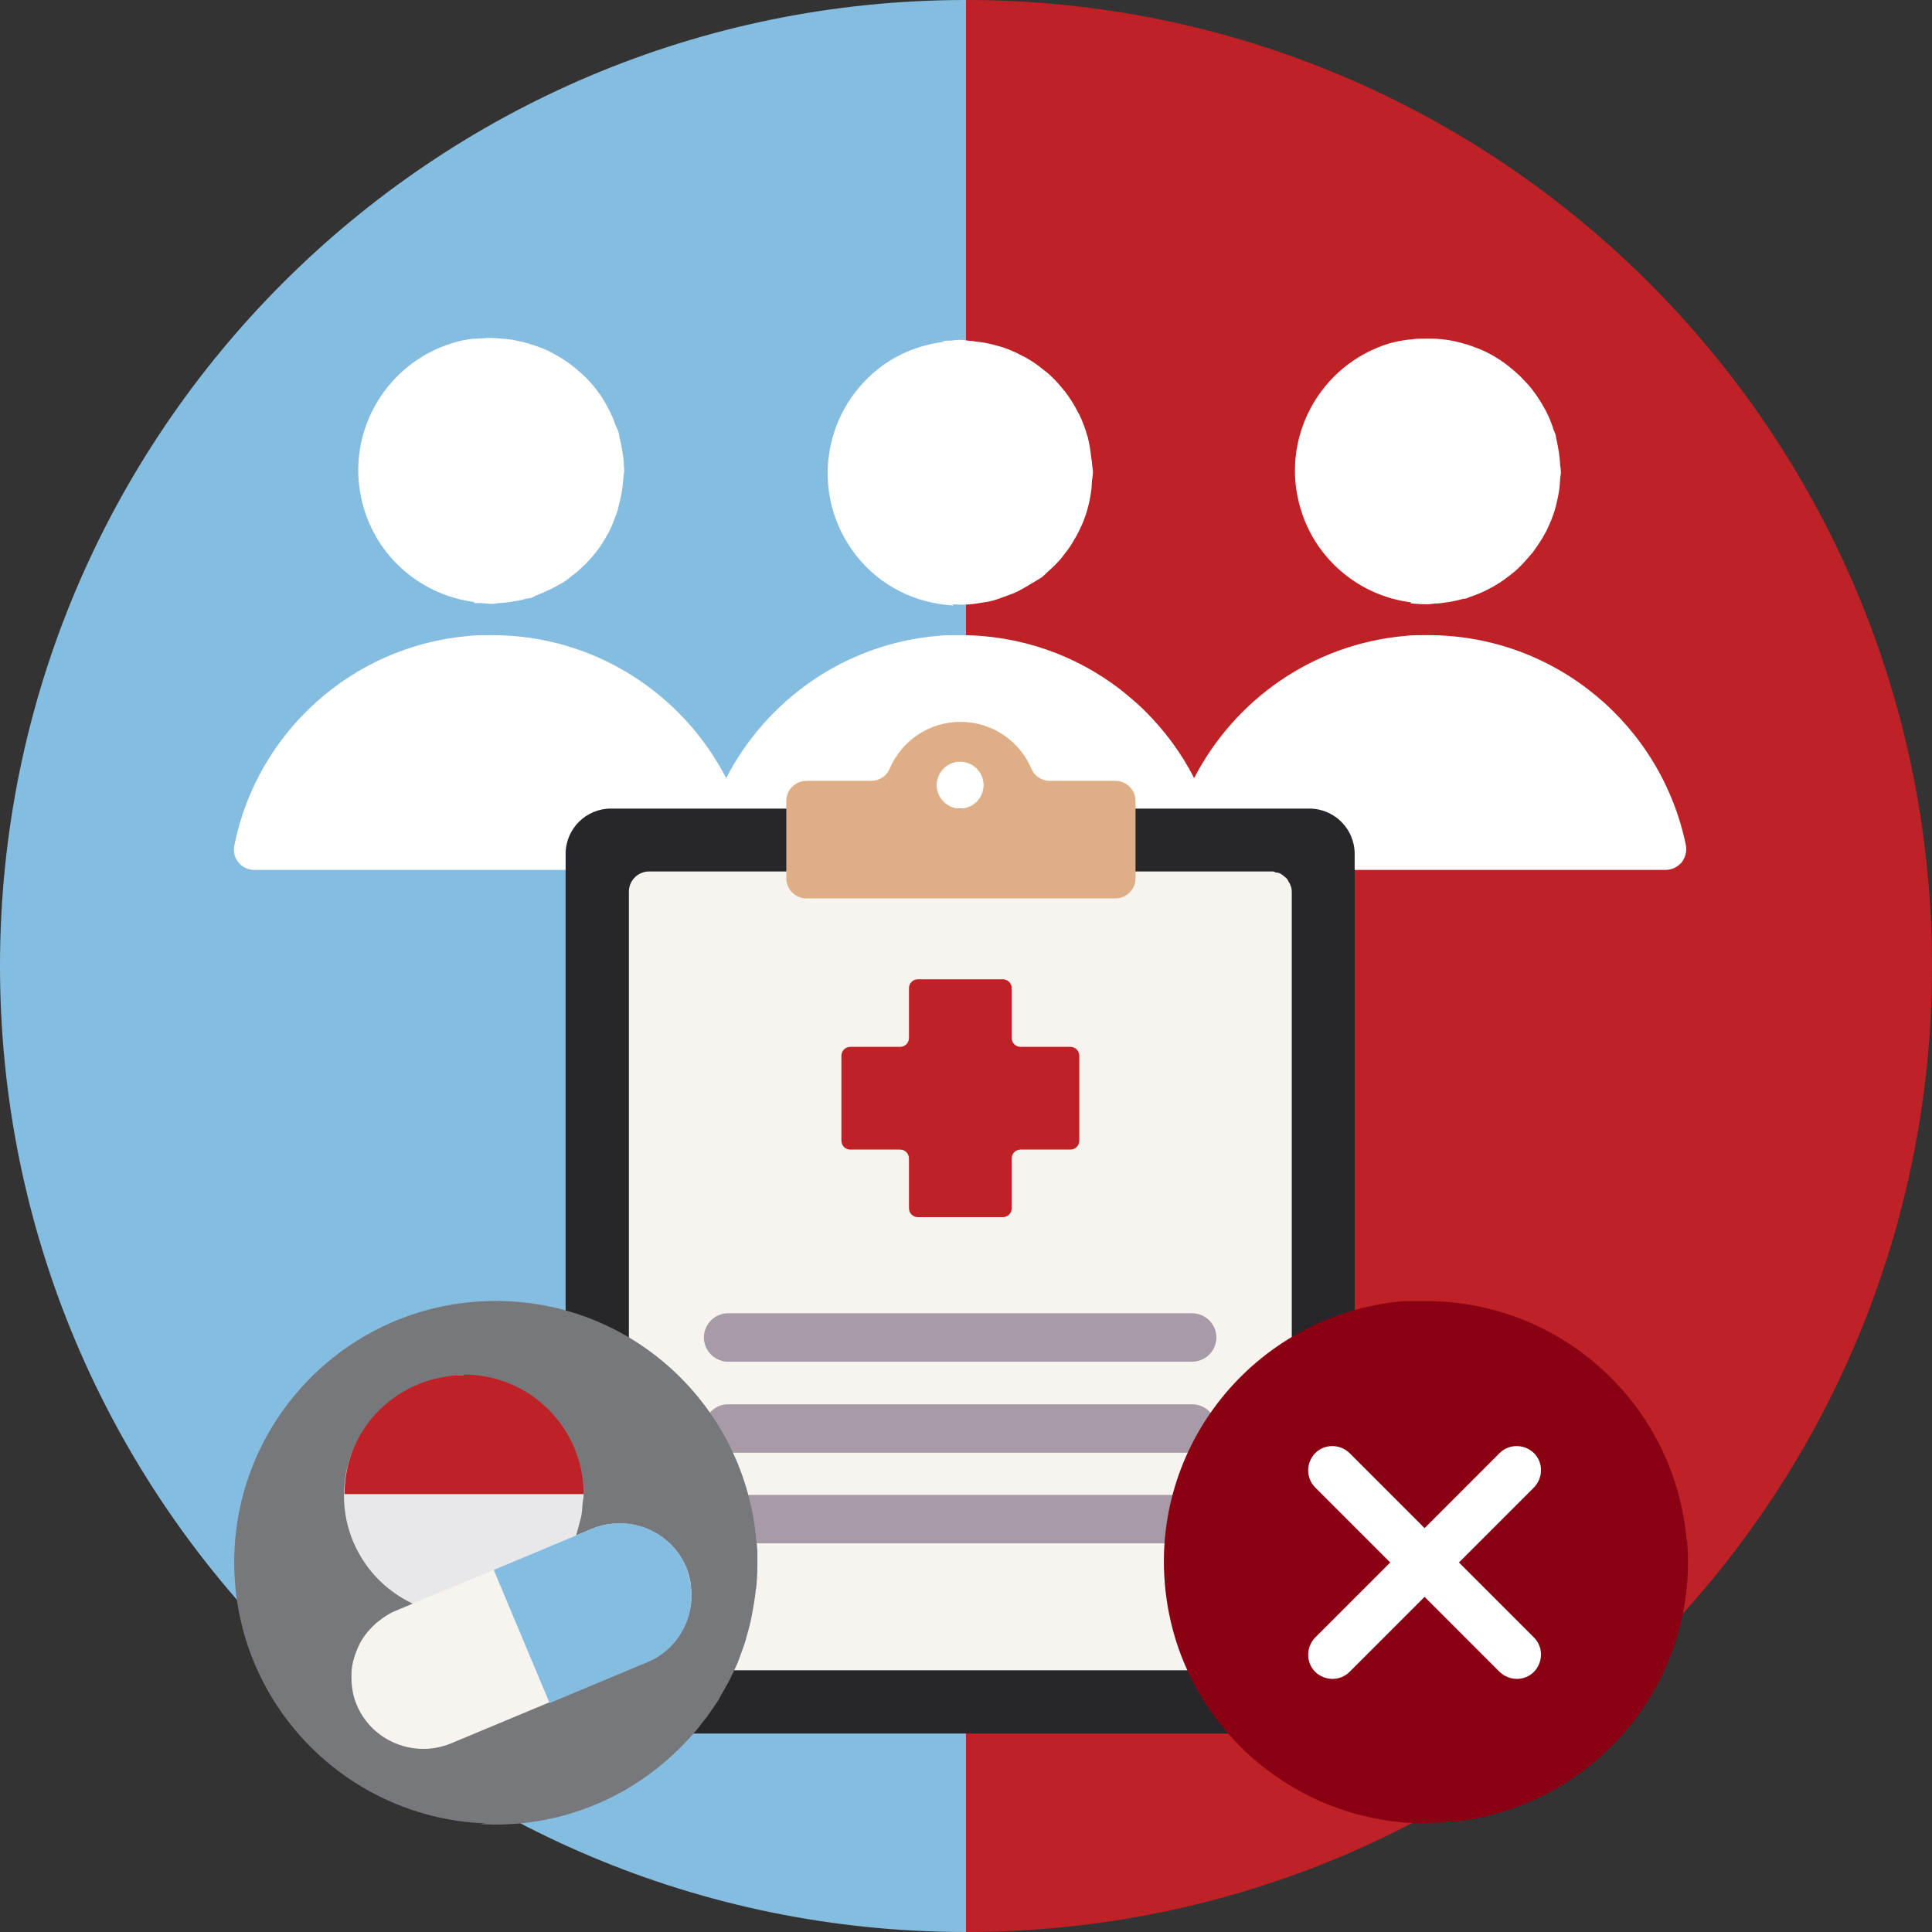 <?xml version="1.0" encoding="UTF-8"?>
<svg id="Layer_1" data-name="Layer 1" xmlns="http://www.w3.org/2000/svg" viewBox="0 0 49.46 49.46">
  <rect x="0" y="0" width="49.46" height="49.46" fill="#333333" stroke="none"/>
  <defs>
    <style>
      .cls-1 {
        fill: #8a0113;
      }

      .cls-1, .cls-2, .cls-3, .cls-4, .cls-5, .cls-6, .cls-7, .cls-8, .cls-9, .cls-10 {
        fill-rule: evenodd;
      }

      .cls-2 {
        fill: #27262b;
      }

      .cls-11, .cls-6 {
        fill: #be2226;
      }

      .cls-3 {
        fill: #fff;
      }

      .cls-12, .cls-8 {
        fill: #85bde0;
      }

      .cls-4 {
        fill: #deae86;
      }

      .cls-5 {
        fill: #a79ba7;
      }

      .cls-7 {
        fill: #f7f4ef;
      }

      .cls-9 {
        fill: #e8e8ea;
      }

      .cls-10 {
        fill: #77787b;
      }
    </style>
  </defs>
  <path class="cls-12" d="M24.73,0C11.07,0,0,11.07,0,24.73s11.07,24.73,24.73,24.73V0Z"/>
  <path class="cls-11" d="M24.73,49.46c13.66,0,24.73-11.07,24.73-24.73C49.46,11.07,38.39,0,24.73,0v49.46Z"/>
  <g>
    <path class="cls-3" d="M43.16,21.64c-.63-3.07-3.34-5.38-6.6-5.38-.03,0-.07,0-.1,0-.17,0-.33,0-.49.02,0,0,0,0,0,0-2.36.21-4.36,1.63-5.4,3.64-.33-.65-.77-1.24-1.28-1.74-.01-.01-.03-.03-.04-.04-.18-.17-.37-.33-.57-.49-1.13-.87-2.55-1.39-4.09-1.39-.04,0-.08,0-.12,0-.16,0-.32,0-.48.02,0,0,0,0,0,0-2.36.21-4.36,1.63-5.4,3.64-1.12-2.17-3.38-3.66-5.99-3.66-.03,0-.07,0-.1,0-.17,0-.33,0-.5.02,0,0,0,0,0,0-2.99.26-5.42,2.47-6,5.36-.07.33.18.63.51.63h10.98s0,0,0,0h11.98s0,0,0,0h11.98s0,0,0,0h1.19c.17,0,.31-.08.41-.19.09-.12.14-.27.11-.44Z"/>
    <path class="cls-3" d="M12.15,15.44s-.02,0-.03,0c.03,0,.05,0,.08,0,.04,0,.07,0,.11,0,.09,0,.19.02.28.02.06,0,.11-.01.17-.02.1,0,.21-.02.31-.03.13-.02.26-.04.39-.08.04-.01.08-.01.12-.02.05-.01.09-.04.13-.06.13-.05.25-.1.37-.16.09-.04.17-.09.25-.13.11-.06.21-.13.3-.21.08-.06.16-.12.23-.19.09-.08.17-.16.25-.25.07-.08.13-.15.19-.23.07-.09.13-.19.19-.29.05-.09.1-.17.14-.26.05-.1.09-.21.13-.32.04-.1.07-.2.09-.31.03-.1.05-.21.07-.32.02-.12.03-.24.04-.36,0-.06.02-.11.02-.17,0-.05-.01-.1-.01-.15,0-.12-.02-.24-.04-.36-.02-.12-.04-.23-.07-.34-.01-.05-.01-.1-.03-.15-.02-.06-.05-.11-.07-.16-.04-.11-.08-.22-.13-.32-.05-.1-.1-.2-.16-.3-.05-.09-.11-.17-.17-.25-.07-.1-.15-.19-.23-.28-.07-.07-.13-.14-.21-.2-.09-.08-.18-.16-.28-.23-.08-.06-.16-.11-.24-.16-.1-.06-.21-.12-.31-.17-.09-.04-.18-.08-.27-.11-.12-.04-.23-.08-.36-.11-.09-.02-.18-.04-.27-.06-.13-.02-.27-.03-.4-.04-.05,0-.1-.01-.15-.01-.06,0-.12,0-.18.01-.07,0-.14,0-.21.01-.03,0-.06,0-.08,0,0,0,.02,0,.02,0-.18.02-.36.05-.54.11-1.8.55-2.82,2.45-2.27,4.25.4,1.32,1.53,2.21,2.81,2.38Z"/>
    <path class="cls-3" d="M24.39,15.47c.06,0,.13.01.19.01.02,0,.04,0,.06,0,.16,0,.33-.02.49-.05.07-.01.13-.02.19-.03.14-.03.27-.08.41-.13.08-.03.16-.06.24-.09.11-.05.21-.11.32-.17.09-.06.19-.11.28-.17.03-.02.07-.04.1-.06.05-.04.1-.09.15-.14.09-.08.18-.16.26-.25.07-.07.13-.15.19-.23.08-.1.15-.2.21-.31.05-.08.09-.15.13-.23.06-.12.12-.25.16-.37.03-.07.05-.15.07-.22.04-.14.07-.28.09-.43.01-.07.02-.14.02-.22,0-.1.03-.19.03-.29,0-.06-.01-.11-.02-.17,0-.06-.01-.12-.02-.18-.02-.17-.04-.33-.08-.49,0-.04-.02-.07-.03-.11-.05-.18-.12-.36-.2-.53-.01-.02-.03-.05-.04-.07-.09-.18-.2-.35-.32-.51,0,0,0-.02-.02-.02-.01-.01-.02-.02-.03-.04-.13-.16-.26-.3-.41-.43-.03-.02-.05-.04-.08-.06-.14-.12-.3-.23-.46-.32-.03-.02-.06-.03-.1-.05-.16-.09-.33-.16-.5-.22-.04-.01-.07-.02-.11-.03-.17-.05-.34-.09-.51-.11-.05,0-.1-.01-.15-.02-.11,0-.21-.03-.31-.03-.08,0-.16.01-.24.02,0,0,0,0,0,0-.08,0-.15,0-.23.02.02,0,.04.01.06.01-.59.07-1.18.29-1.68.68-1.48,1.16-1.75,3.29-.59,4.78.63.81,1.55,1.24,2.5,1.29Z"/>
    <path class="cls-3" d="M36.12,15.44s-.02,0-.04,0c.15.02.31.03.47.03.07,0,.14-.02.21-.02.07,0,.13-.01.2-.02.17-.02.33-.05.5-.1.02,0,.05,0,.07-.01.03,0,.05-.02.08-.03.17-.06.33-.12.48-.2.05-.03.1-.05.15-.08.14-.08.27-.17.4-.27.05-.04.1-.08.15-.12.11-.1.22-.21.32-.33.04-.05.09-.1.13-.15.09-.12.17-.24.25-.37.03-.06.07-.12.1-.18.06-.13.12-.26.17-.4.03-.08.05-.16.07-.23.03-.12.06-.25.08-.38.02-.1.02-.2.03-.31,0-.06.02-.12.02-.19,0-.06-.01-.11-.02-.17,0-.11-.02-.22-.03-.32-.02-.12-.04-.24-.07-.36-.01-.05-.01-.1-.03-.14-.02-.05-.05-.1-.06-.16-.04-.11-.08-.22-.13-.32-.05-.11-.11-.21-.17-.31-.05-.08-.1-.16-.16-.24-.08-.11-.16-.21-.25-.3-.06-.06-.11-.12-.17-.17-.1-.1-.21-.18-.32-.27-.06-.04-.12-.09-.19-.13-.12-.08-.25-.15-.38-.21-.07-.03-.13-.06-.2-.08-.14-.06-.29-.1-.44-.14-.06-.01-.12-.03-.18-.04-.17-.03-.33-.05-.51-.05-.03,0-.06,0-.09,0-.04,0-.07,0-.11,0-.11,0-.21,0-.32.02-.01,0-.03,0-.04,0,0,0,0,0,.01,0-.18.02-.35.05-.53.1-1.8.55-2.82,2.45-2.27,4.25.4,1.32,1.54,2.22,2.82,2.38Z"/>
  </g>
  <path class="cls-2" d="M34.68,21.86c0-.64-.52-1.16-1.16-1.16H15.64c-.64,0-1.16.52-1.16,1.16v21.36c0,.64.52,1.16,1.16,1.16h17.88c.48,0,.89-.29,1.07-.71.06-.14.09-.29.09-.45v-21.36Z"/>
  <path class="cls-7" d="M33.07,42.25s0,0,0,0v-19.41s0,0,0,0c0-.07-.01-.13-.04-.19,0-.02-.02-.04-.03-.06-.02-.04-.04-.08-.07-.11-.02-.02-.04-.03-.06-.05-.03-.02-.06-.05-.1-.07-.02-.01-.05-.02-.08-.02-.03,0-.06-.02-.09-.03-.02,0-.03,0-.05,0h-15.93c-.29,0-.52.23-.52.52v19.41c0,.29.23.52.52.52h15.41s.52,0,.52,0c.02,0,.03,0,.05,0,.03,0,.06-.02.09-.03.03,0,.05-.01.08-.02.04-.02.07-.04.1-.07.02-.02.04-.03.06-.05.03-.03.05-.07.07-.11.01-.02.03-.03.03-.05.02-.06.04-.13.04-.19Z"/>
  <path class="cls-4" d="M28.53,19.99h0s-1.65,0-1.65,0c-.21,0-.4-.12-.48-.32-.3-.7-1-1.19-1.81-1.19s-1.51.49-1.81,1.19c-.08.2-.27.32-.48.32h-1.65c-.29,0-.52.23-.52.52v1.97c0,.29.23.52.52.52h7.9c.29,0,.52-.23.52-.52h0v-1.97h0c0-.29-.23-.52-.52-.52ZM24.58,20.7c-.33,0-.6-.27-.6-.6s.27-.6.6-.6.6.27.6.6-.27.6-.6.6Z"/>
  <path class="cls-11" d="M27.4,26.8h-1.27c-.13,0-.23-.1-.23-.23v-1.27c0-.13-.1-.23-.23-.23h-2.17c-.13,0-.23.1-.23.23v1.27c0,.13-.1.23-.23.23h-1.27c-.13,0-.23.1-.23.23v2.17c0,.13.1.23.23.23h1.27c.13,0,.23.1.23.23v1.27c0,.13.1.23.23.23h2.17c.13,0,.23-.1.23-.23h0v-1.27c0-.13.1-.23.23-.23h1.27c.13,0,.23-.1.23-.23v-2.17c0-.13-.1-.23-.23-.23Z"/>
  <path class="cls-5" d="M18.64,39.51c-.34,0-.62-.28-.62-.62s.28-.62.62-.62h11.88c.34,0,.62.28.62.62s-.28.62-.62.62h-11.88ZM18.64,34.86c-.34,0-.62-.28-.62-.62s.28-.62.62-.62h11.88c.34,0,.62.28.62.62s-.28.62-.62.62h-11.88ZM18.64,37.19c-.34,0-.62-.28-.62-.62s.28-.62.62-.62h11.88c.34,0,.62.28.62.62s-.28.62-.62.62h-11.88Z"/>
  <path class="cls-10" d="M18.06,44c.1-.13.19-.27.28-.4.04-.05.07-.11.1-.17.07-.12.14-.24.21-.37.04-.08.08-.16.12-.24.05-.11.1-.21.14-.32.04-.11.08-.22.12-.33.03-.09.06-.17.08-.26.04-.14.08-.28.11-.42.01-.07.03-.13.04-.2.03-.17.06-.34.08-.51,0-.04.01-.09.02-.13.02-.19.03-.39.03-.58,0-.02,0-.04,0-.05,0-.01,0-.02,0-.03,0-.08,0-.15,0-.23,0-.14-.02-.27-.04-.4,0-.01,0-.03,0-.04-.36-3.48-3.35-6.14-6.9-6.01-3.7.13-6.58,3.24-6.45,6.93.13,3.53,2.97,6.32,6.45,6.44-.05,0-.1.01-.16.02.13,0,.26.01.39.01,1.93,0,3.67-.82,4.9-2.14.01-.01.03-.03.04-.04.13-.14.25-.28.36-.43.03-.03.05-.07.08-.1Z"/>
  <path class="cls-9" d="M14.37,40.03s.04-.05.05-.07c.08-.12.15-.25.21-.38.03-.05.05-.11.08-.16.04-.11.07-.22.1-.33.02-.09.05-.18.07-.27.02-.09.02-.18.03-.27,0-.09.03-.18.03-.28,0-.04,0-.07-.01-.1,0-.02,0-.03,0-.05,0-.04-.01-.08-.02-.12-.01-.16-.04-.32-.07-.47,0-.02-.01-.05-.02-.07-.36-1.29-1.53-2.25-2.94-2.25-.06,0-.12,0-.19,0,.05,0,.09.02.13.02-.04,0-.08,0-.12,0-1.69.09-2.98,1.54-2.89,3.22.09,1.69,1.54,2.98,3.22,2.89.79-.04,1.48-.39,2-.91,0,0,0,0,0,0,.12-.12.23-.26.33-.4Z"/>
  <path class="cls-6" d="M11.87,35.21h0c-.07,0-.13,0-.19,0,.01,0,.02,0,.03,0-1.03.06-1.93.62-2.44,1.44-.29.47-.45,1.02-.45,1.6h6.12c0-1.69-1.37-3.06-3.06-3.06Z"/>
  <path class="cls-7" d="M17.7,40.93c0-.09,0-.18-.01-.27,0-.04,0-.08-.01-.13-.02-.13-.06-.27-.11-.4-.29-.7-.98-1.13-1.7-1.13-.24,0-.48.04-.72.14l-5.03,2.1s0,0,0,0c-.17.07-.31.17-.45.28-.03.02-.06.05-.08.07-.12.11-.23.24-.32.38-.01.02-.03.05-.04.07-.07.13-.13.28-.17.42,0,.03-.02.05-.02.07-.04.16-.05.33-.04.5,0,.02,0,.03,0,.05,0,0,0-.02,0-.03.01.2.05.4.13.59.39.94,1.48,1.38,2.42.99l5.03-2.1c.67-.28,1.08-.92,1.12-1.6,0,.01,0,.02,0,.03,0-.02,0-.04,0-.06Z"/>
  <path class="cls-8" d="M17.59,40.21s.01.02.02.02c0,0-.04-.1-.04-.1-.05-.12-.11-.23-.18-.33-.48-.71-1.42-1.01-2.24-.66l-2.51,1.05,1.43,3.41,2.51-1.05c.91-.38,1.35-1.42,1.01-2.34Z"/>
  <path class="cls-1" d="M43.18,39.45c-.3-3.56-3.32-6.23-6.85-6.14-.08,0-.17,0-.25,0,0,0,0,0,0,0-.05,0-.1,0-.14,0-3.69.31-6.43,3.55-6.12,7.23.28,3.38,3.02,5.95,6.32,6.13-.02,0-.04,0-.05,0,.08,0,.16,0,.24,0,.03,0,.05,0,.08,0,.02,0,.05,0,.07,0,.08,0,.16,0,.25-.01.11,0,.23,0,.34-.01.02,0,.05,0,.07,0,.05,0,.1-.01.15-.02,3.57-.42,6.2-3.59,5.9-7.2Z"/>
  <path class="cls-3" d="M33.67,38.08c-.24-.24-.24-.63,0-.88.24-.24.63-.24.88,0l1.92,1.92,1.92-1.92c.24-.24.63-.24.88,0,.24.24.24.63,0,.88l-1.92,1.92,1.92,1.92c.24.24.24.63,0,.88-.24.24-.63.24-.88,0l-1.92-1.92-1.92,1.92c-.24.24-.63.24-.88,0-.24-.24-.24-.63,0-.88l1.92-1.92-1.92-1.92Z"/>
</svg>